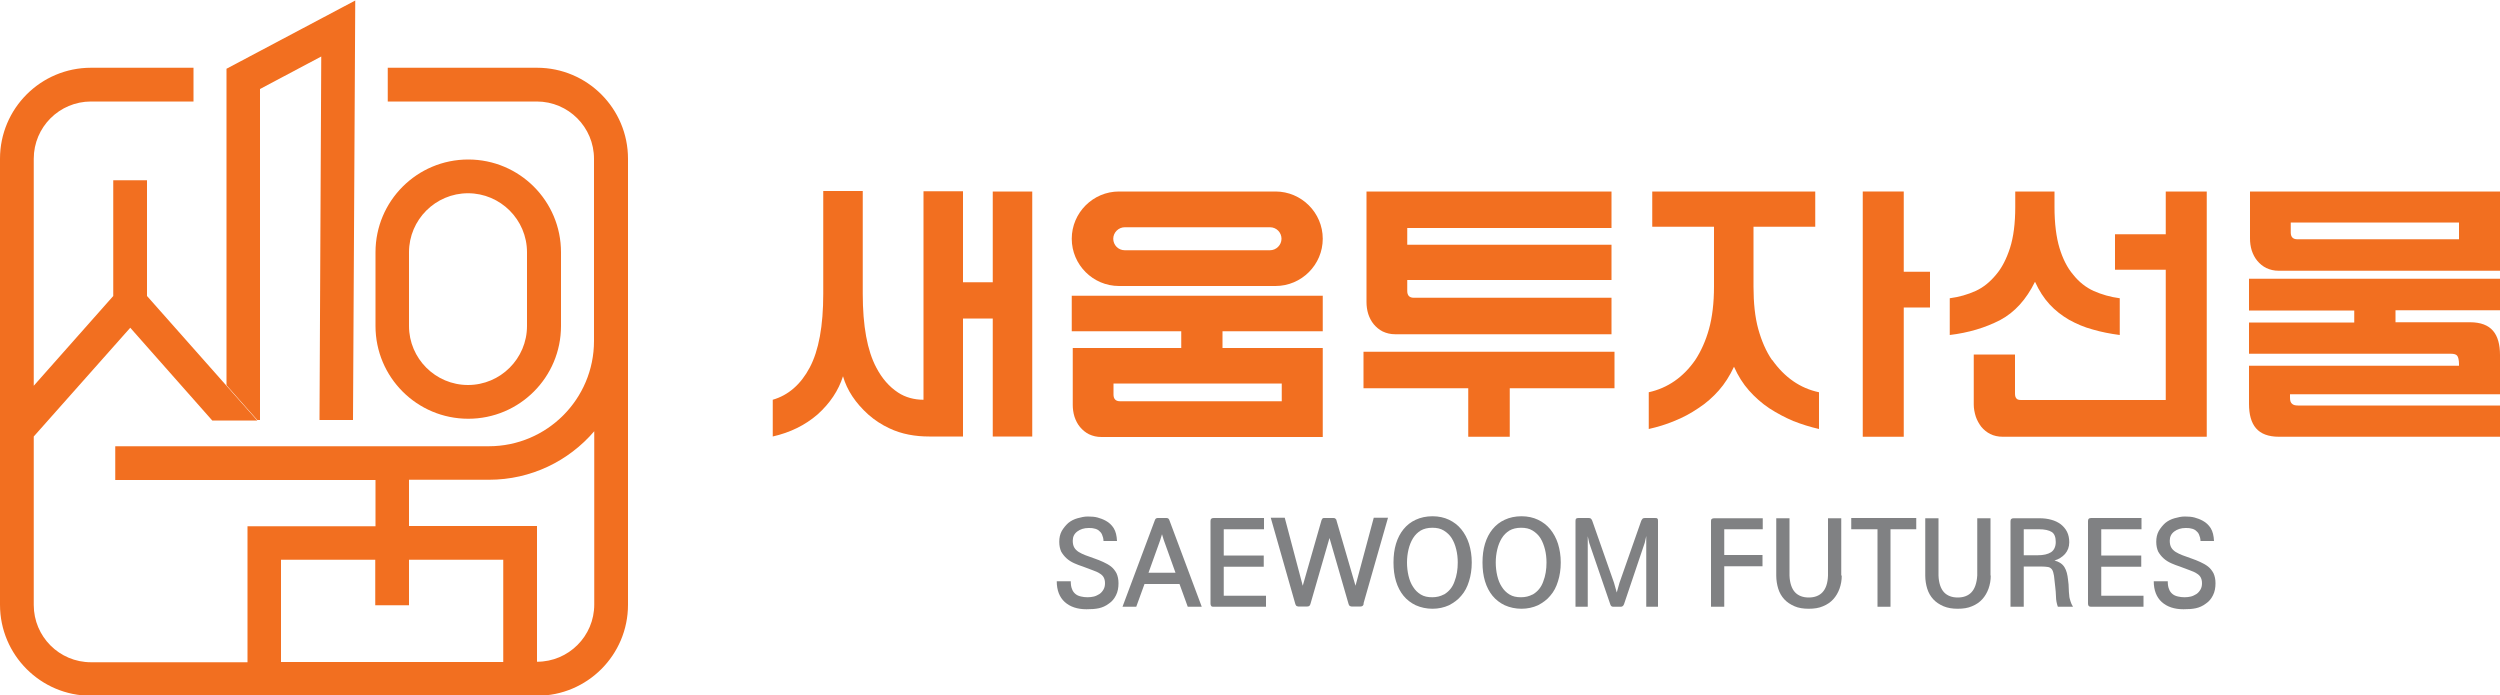 <?xml version="1.0" encoding="UTF-8"?>
<svg id="_레이어_1" data-name="레이어_1" xmlns="http://www.w3.org/2000/svg" version="1.1" viewBox="0 0 100 27.8">
  <!-- Generator: Adobe Illustrator 29.0.0, SVG Export Plug-In . SVG Version: 2.1.0 Build 186)  -->
  <defs>
    <style>
      .st0 {
        fill: #808183;
      }

      .st1 {
        fill: #f26f20;
      }
    </style>
  </defs>
  <path class="st1" d="M18.73,16.75c2.05,0,3.71-1.66,3.71-3.71v-2.95c0-2.05-1.66-3.71-3.71-3.71s-3.71,1.66-3.71,3.71v2.95c0,2.05,1.66,3.71,3.71,3.71ZM16.36,10.09c0-1.3,1.06-2.36,2.36-2.36s2.36,1.06,2.36,2.36v2.95c0,1.3-1.06,2.36-2.36,2.36s-2.36-1.06-2.36-2.36v-2.95Z"/>
  <polygon class="st1" points="10.4 16.8 10.4 3.56 12.85 2.26 12.78 16.8 13.45 16.8 14.12 16.8 14.21 .02 9.06 2.75 9.06 15.41 10.29 16.8 10.4 16.8"/>
  <path class="st1" d="M15.51,2.71v1.35h5.96c1.27,0,2.29,1.03,2.29,2.29v7.29c0,2.32-1.88,4.21-4.21,4.21H4.61v1.35h10.41v1.85h-5.12v5.44H3.64c-1.27,0-2.29-1.03-2.29-2.29v-6.74l3.86-4.35,3.28,3.71h1.8l-2.55-2.88,2.55,2.88-1.23-1.39-3.18-3.59v-4.63h-1.35v4.63l-3.18,3.59V6.35c0-1.27,1.03-2.29,2.29-2.29h4.1v-1.35H3.64c-2.01,0-3.64,1.63-3.64,3.64v17.84c0,2.01,1.63,3.64,3.64,3.64h17.84c2.01,0,3.64-1.63,3.64-3.64V6.35c0-2.01-1.63-3.64-3.64-3.64h-5.96ZM20.13,26.48h-8.89v-4.09h3.77v1.82h1.35v-1.82h3.77v4.09ZM21.48,26.48h0v-5.44h-5.12v-1.85h3.2c1.68,0,3.19-.75,4.21-1.94v6.93c0,1.27-1.03,2.29-2.29,2.29Z"/>
  <g>
    <path class="st0" d="M42.83,23.22c0,.14.01.25.05.34.03.09.08.15.14.2.06.05.13.08.22.1.08.02.17.03.27.03.08,0,.17-.01.25-.03.08-.02.15-.06.22-.1.07-.05.12-.11.16-.18.04-.07.06-.15.06-.25s-.02-.17-.05-.23c-.03-.06-.09-.12-.16-.16-.07-.05-.17-.09-.28-.13-.11-.04-.24-.09-.4-.15-.12-.04-.23-.08-.34-.13-.11-.05-.21-.11-.3-.19-.09-.08-.16-.17-.22-.27-.05-.11-.08-.24-.08-.4s.03-.3.1-.43c.07-.12.16-.23.26-.32.11-.09.23-.15.37-.19.14-.04.28-.07.41-.07.15,0,.28.01.39.04.11.03.22.07.33.13.13.07.24.17.32.3.08.13.12.3.13.51h-.54c0-.1-.03-.19-.06-.26-.03-.07-.08-.12-.13-.16-.05-.04-.12-.07-.19-.08-.07-.02-.14-.02-.22-.02-.18,0-.33.05-.45.14-.12.09-.18.21-.18.37,0,.11.02.2.06.27.04.07.1.13.18.18.08.05.17.09.27.13.11.04.23.08.36.13.12.04.24.09.35.14.11.05.22.11.31.18.09.07.16.16.22.27.05.11.08.24.08.4,0,.18-.03.34-.1.48-.07.14-.16.25-.28.33-.13.1-.27.16-.41.19-.14.03-.3.04-.49.04-.37,0-.66-.1-.87-.29-.21-.19-.32-.47-.32-.83h.56Z"/>
    <path class="st0" d="M48.06,24.27h-.55l-.33-.91h-1.4l-.33.91h-.55l1.29-3.45c.02-.07.06-.1.12-.1h.35c.06,0,.1.03.12.1l1.29,3.45ZM47.02,22.91l-.47-1.31-.07-.23-.07.23-.47,1.31h1.08Z"/>
    <path class="st0" d="M50.64,24.27h-2.09c-.05,0-.08,0-.1-.03-.02-.02-.03-.05-.03-.1v-3.29s0-.08.03-.1c.02-.02.05-.03.1-.03h2.01v.45h-1.61v1.05h1.6v.45h-1.6v1.16h1.69v.45Z"/>
    <path class="st0" d="M54.55,24.15c-.02.08-.06.11-.13.11h-.36s-.06-.01-.08-.03c-.02-.02-.03-.05-.04-.08l-.76-2.63-.76,2.63c-.02.08-.06.11-.13.11h-.36s-.06-.01-.08-.03c-.02-.02-.03-.05-.04-.08l-.98-3.44h.56l.72,2.72.75-2.62s.02-.05.04-.07c.02-.02.04-.02.08-.02h.36s.06,0,.08.03c.02.02.04.04.04.07l.76,2.61.73-2.72h.57l-.98,3.43Z"/>
    <path class="st0" d="M58.45,23.83c-.13.16-.3.28-.49.38-.2.09-.42.14-.66.14s-.47-.05-.67-.14c-.19-.09-.36-.22-.49-.38-.13-.16-.23-.35-.3-.58-.07-.23-.1-.48-.1-.75s.03-.52.1-.75c.07-.23.17-.42.3-.58.13-.16.29-.29.49-.38.19-.09.42-.14.67-.14s.47.05.66.14c.19.09.36.22.49.38.13.16.24.36.31.58.07.23.11.47.11.75s-.04.53-.11.75c-.07.23-.17.42-.31.58ZM57.76,23.78c.2-.12.34-.29.42-.52.09-.23.13-.48.13-.76,0-.18-.02-.36-.06-.52-.04-.17-.1-.32-.18-.45-.08-.13-.19-.23-.32-.31-.13-.08-.28-.11-.46-.11s-.34.04-.46.11c-.13.08-.23.18-.31.31-.08.13-.14.28-.18.45-.04.17-.06.34-.06.52s.02.36.06.53c.04.17.1.32.18.44.08.13.18.23.31.31.13.08.28.11.46.11s.33-.04.46-.11Z"/>
    <path class="st0" d="M62.01,23.83c-.13.16-.3.28-.49.38-.2.09-.42.14-.66.14s-.47-.05-.67-.14c-.19-.09-.36-.22-.49-.38-.13-.16-.23-.35-.3-.58-.07-.23-.1-.48-.1-.75s.03-.52.1-.75c.07-.23.17-.42.3-.58.13-.16.29-.29.49-.38.19-.09.42-.14.67-.14s.47.05.66.14c.19.09.36.22.49.38.13.16.24.36.31.58.07.23.11.47.11.75s-.04.53-.11.75c-.07.23-.17.42-.31.58ZM61.31,23.78c.2-.12.34-.29.42-.52.09-.23.13-.48.13-.76,0-.18-.02-.36-.06-.52s-.1-.32-.18-.45c-.08-.13-.19-.23-.32-.31-.13-.08-.28-.11-.46-.11s-.34.04-.46.11c-.13.08-.23.18-.31.31-.08.13-.14.28-.18.45-.04.17-.06.34-.06.52s.02.36.06.53c.04.17.1.32.18.44.08.13.18.23.31.31.13.08.28.11.46.11s.33-.04.46-.11Z"/>
    <path class="st0" d="M66.34,24.27h-.49v-2.83l-.06.27-.83,2.46c-.03.07-.07.1-.13.1h-.3c-.06,0-.1-.03-.12-.1l-.84-2.45-.06-.27v2.82h-.49v-3.42s0-.08.02-.1c.02-.02.05-.03.1-.03h.4s.08,0,.1.03c.02.02.04.05.05.08l.87,2.48.11.39.11-.39.87-2.48s.03-.06.05-.08c.02-.02.05-.03.1-.03h.4c.05,0,.08,0,.1.03.02.02.02.05.02.1v3.42Z"/>
    <path class="st0" d="M68.97,24.27h-.53v-3.41c0-.05,0-.08.03-.1.02-.02.05-.03.1-.03h1.94v.44h-1.54v1.03h1.53v.45h-1.53v1.62Z"/>
    <path class="st0" d="M73.67,23.02c0,.19-.03.36-.09.53-.06.16-.14.3-.25.42-.11.12-.24.21-.41.28-.16.07-.35.1-.57.1s-.41-.03-.57-.1c-.16-.07-.3-.16-.41-.28-.11-.12-.19-.26-.24-.42-.05-.16-.08-.34-.08-.53v-2.29h.53v2.29c.01.3.09.53.22.67.13.14.32.21.55.21s.42-.07.55-.21c.13-.14.21-.36.22-.67v-2.29h.53v2.29Z"/>
    <polygon class="st0" points="75.62 24.27 75.1 24.27 75.1 21.17 74.05 21.17 74.05 20.72 76.65 20.72 76.65 21.17 75.62 21.17 75.62 24.27"/>
    <path class="st0" d="M79.63,23.02c0,.19-.03.36-.09.53-.06.16-.14.3-.25.42-.11.12-.24.21-.41.28-.16.07-.35.1-.57.1s-.4-.03-.57-.1c-.16-.07-.3-.16-.41-.28-.11-.12-.19-.26-.24-.42-.05-.16-.08-.34-.08-.53v-2.29h.53v2.29c.01.3.09.53.22.67.13.14.32.21.55.21s.42-.07.55-.21c.13-.14.21-.36.23-.67v-2.29h.53v2.29Z"/>
    <path class="st0" d="M82.31,24.26c-.04-.12-.07-.25-.07-.39,0-.14-.02-.27-.03-.39-.02-.19-.04-.34-.05-.45-.02-.11-.04-.19-.08-.25-.04-.05-.09-.09-.16-.1-.07-.01-.17-.02-.29-.02h-.68v1.61h-.53v-3.41s0-.08.03-.1c.02-.02.05-.03.1-.03h1.03c.17,0,.33.02.47.06.15.04.27.1.38.18.1.08.19.18.25.3.06.12.09.26.09.42,0,.19-.06.34-.17.47-.11.12-.25.21-.42.26.19.05.32.14.4.27.08.13.12.3.14.49.02.14.03.26.03.36,0,.1.01.19.02.28,0,.08.03.16.05.23.02.07.05.14.1.22h-.6ZM81.51,22.21c.23,0,.4-.04.53-.12.12-.08.19-.22.19-.41s-.05-.33-.16-.4c-.11-.07-.28-.11-.52-.11h-.6v1.04h.57Z"/>
    <path class="st0" d="M85.74,24.27h-2.09s-.08,0-.1-.03c-.02-.02-.03-.05-.03-.1v-3.29s0-.08.03-.1c.02-.02.05-.03.1-.03h2.01v.45h-1.61v1.05h1.6v.45h-1.6v1.16h1.69v.45Z"/>
    <path class="st0" d="M86.71,23.22c0,.14.01.25.05.34.03.09.08.15.14.2.06.05.13.08.22.1.08.02.17.03.27.03.08,0,.17-.01.25-.03.08-.02.15-.06.22-.1.07-.05.12-.11.16-.18.04-.07.06-.15.06-.25s-.02-.17-.05-.23c-.03-.06-.09-.12-.16-.16-.07-.05-.17-.09-.28-.13-.11-.04-.24-.09-.4-.15-.12-.04-.23-.08-.34-.13-.11-.05-.21-.11-.3-.19-.09-.08-.16-.17-.22-.27-.05-.11-.08-.24-.08-.4s.03-.3.1-.43c.07-.12.16-.23.26-.32.11-.09.23-.15.37-.19.14-.04.28-.07.41-.07.15,0,.28.01.39.04.11.03.22.07.33.13.13.07.24.17.32.3.08.13.12.3.13.51h-.54c0-.1-.03-.19-.06-.26-.03-.07-.08-.12-.13-.16-.05-.04-.12-.07-.19-.08-.07-.02-.14-.02-.22-.02-.18,0-.33.05-.45.14-.12.09-.18.21-.18.37,0,.11.02.2.06.27.04.07.1.13.18.18.08.05.17.09.27.13.11.04.23.08.36.13.12.04.24.09.35.14.11.05.22.11.31.18.09.07.16.16.22.27.05.11.08.24.08.4,0,.18-.03.34-.1.48-.07.14-.16.25-.28.33-.13.1-.27.16-.41.19-.14.03-.3.04-.49.04-.37,0-.66-.1-.87-.29-.21-.19-.32-.47-.32-.83h.56Z"/>
    <path class="st1" d="M51.02,7.66h-6.26c-1.04,0-1.89.85-1.89,1.89s.85,1.89,1.89,1.89h6.26c1.04,0,1.89-.85,1.89-1.89s-.85-1.89-1.89-1.89ZM50.8,10.01h-5.81c-.26,0-.46-.21-.46-.46s.21-.46.46-.46h5.81c.26,0,.46.21.46.46s-.21.46-.46.46Z"/>
    <path class="st1" d="M42.87,13.25h4.38v.67h-4.34v2.27c0,.16.02.32.07.48.05.15.12.29.22.41.1.12.22.22.36.29.15.07.31.11.5.11h8.85v-3.56h-4.01v-.67h4.01v-1.42h-10.04v1.42ZM51.27,15.34v.71h-6.47c-.17,0-.26-.09-.26-.27v-.44h6.73Z"/>
    <path class="st1" d="M80.61,7.66v.62c0,.66-.07,1.2-.21,1.64-.14.43-.32.79-.56,1.07-.24.29-.51.51-.82.65-.31.14-.65.24-1.03.29v1.47c.75-.09,1.42-.29,2.02-.6.58-.31,1.04-.82,1.39-1.53.16.35.35.65.58.9.23.25.49.45.78.62.29.16.61.3.95.39.34.1.7.17,1.08.22v-1.47c-.38-.05-.72-.15-1.04-.29-.31-.14-.59-.36-.82-.65-.24-.28-.42-.64-.55-1.07-.13-.43-.2-.98-.2-1.64v-.62h-1.58Z"/>
    <path class="st1" d="M86.63,9.37h-2.03v1.42h2.03v5.21h-5.79c-.09,0-.16-.02-.19-.07-.04-.05-.05-.11-.05-.2v-1.55h-1.65v2c0,.16.03.32.08.48.05.15.13.29.22.41.1.12.22.22.36.29.14.07.31.11.5.11h8.16V7.66h-1.64v1.72Z"/>
    <path class="st1" d="M90,9.54c0,.16.02.32.07.48.05.15.12.29.22.41.1.12.22.22.36.29.15.07.31.11.5.11h8.85v-3.17h-10v1.88ZM91.63,8.9h6.73v.67h-6.47c-.17,0-.26-.09-.26-.27v-.4Z"/>
    <path class="st1" d="M89.96,12.42h4.21v.48h-4.21v1.25h8.08c.11,0,.19.02.24.07.05.05.08.19.08.34v.07h-8.4v1.53c0,.42.09.75.28.97.19.22.49.34.92.34h8.84v-1.25h-8.08c-.11,0-.19-.02-.24-.07-.05-.05-.08-.1-.08-.25v-.13h8.4v-1.57c0-.42-.09-.75-.28-.97-.19-.22-.49-.34-.92-.34h-2.98v-.48h4.18v-1.26h-10.04v1.26Z"/>
    <path class="st1" d="M39.71,11.29h-1.19v-3.64h-1.58v8.34c-.36,0-.72-.09-1.02-.29-.35-.23-.64-.56-.87-1-.36-.68-.54-1.66-.54-2.95v-4.11h-1.58v4.11c0,1.29-.18,2.27-.54,2.95-.36.68-.86,1.11-1.48,1.29v1.47c.7-.16,1.29-.45,1.79-.88.5-.45.84-.96,1.02-1.53.16.56.5,1.07,1.01,1.53.26.23.54.41.84.55h0c.5.24,1.05.33,1.6.33h1.35v-4.72h1.19v4.72h1.58V7.66h-1.58v3.64Z"/>
    <polygon class="st1" points="54.54 15.53 58.73 15.53 58.73 17.47 60.39 17.47 60.39 15.53 64.58 15.53 64.58 14.07 54.54 14.07 54.54 15.53"/>
    <path class="st1" d="M64.46,9.12v-1.46h-9.8v4.42c0,.16.02.32.07.48.05.15.12.29.22.41.1.12.22.22.36.29.15.07.31.11.5.11h8.65v-1.46h-7.91c-.17,0-.26-.09-.26-.27v-.44h8.17v-1.41h-8.17v-.67h8.17Z"/>
    <path class="st1" d="M70.88,14.4c-.24-.35-.42-.77-.55-1.24-.13-.47-.19-1.04-.19-1.7v-2.39h2.47v-1.41h-6.52v1.41h2.47v2.39c0,.66-.07,1.23-.2,1.7-.13.47-.32.89-.55,1.24-.48.69-1.1,1.12-1.86,1.29v1.47c.35-.08.69-.18,1.02-.32.33-.13.65-.3.96-.51.31-.2.58-.44.82-.71.24-.27.44-.59.61-.95.16.36.36.68.6.95.24.27.51.51.81.71.31.2.63.37.96.51.33.13.68.24,1.03.32v-1.47c-.76-.16-1.38-.6-1.87-1.29Z"/>
    <polygon class="st1" points="76.15 7.66 74.51 7.66 74.51 17.47 76.15 17.47 76.15 12.3 77.2 12.3 77.2 10.87 76.15 10.87 76.15 7.66"/>
  </g>
</svg>